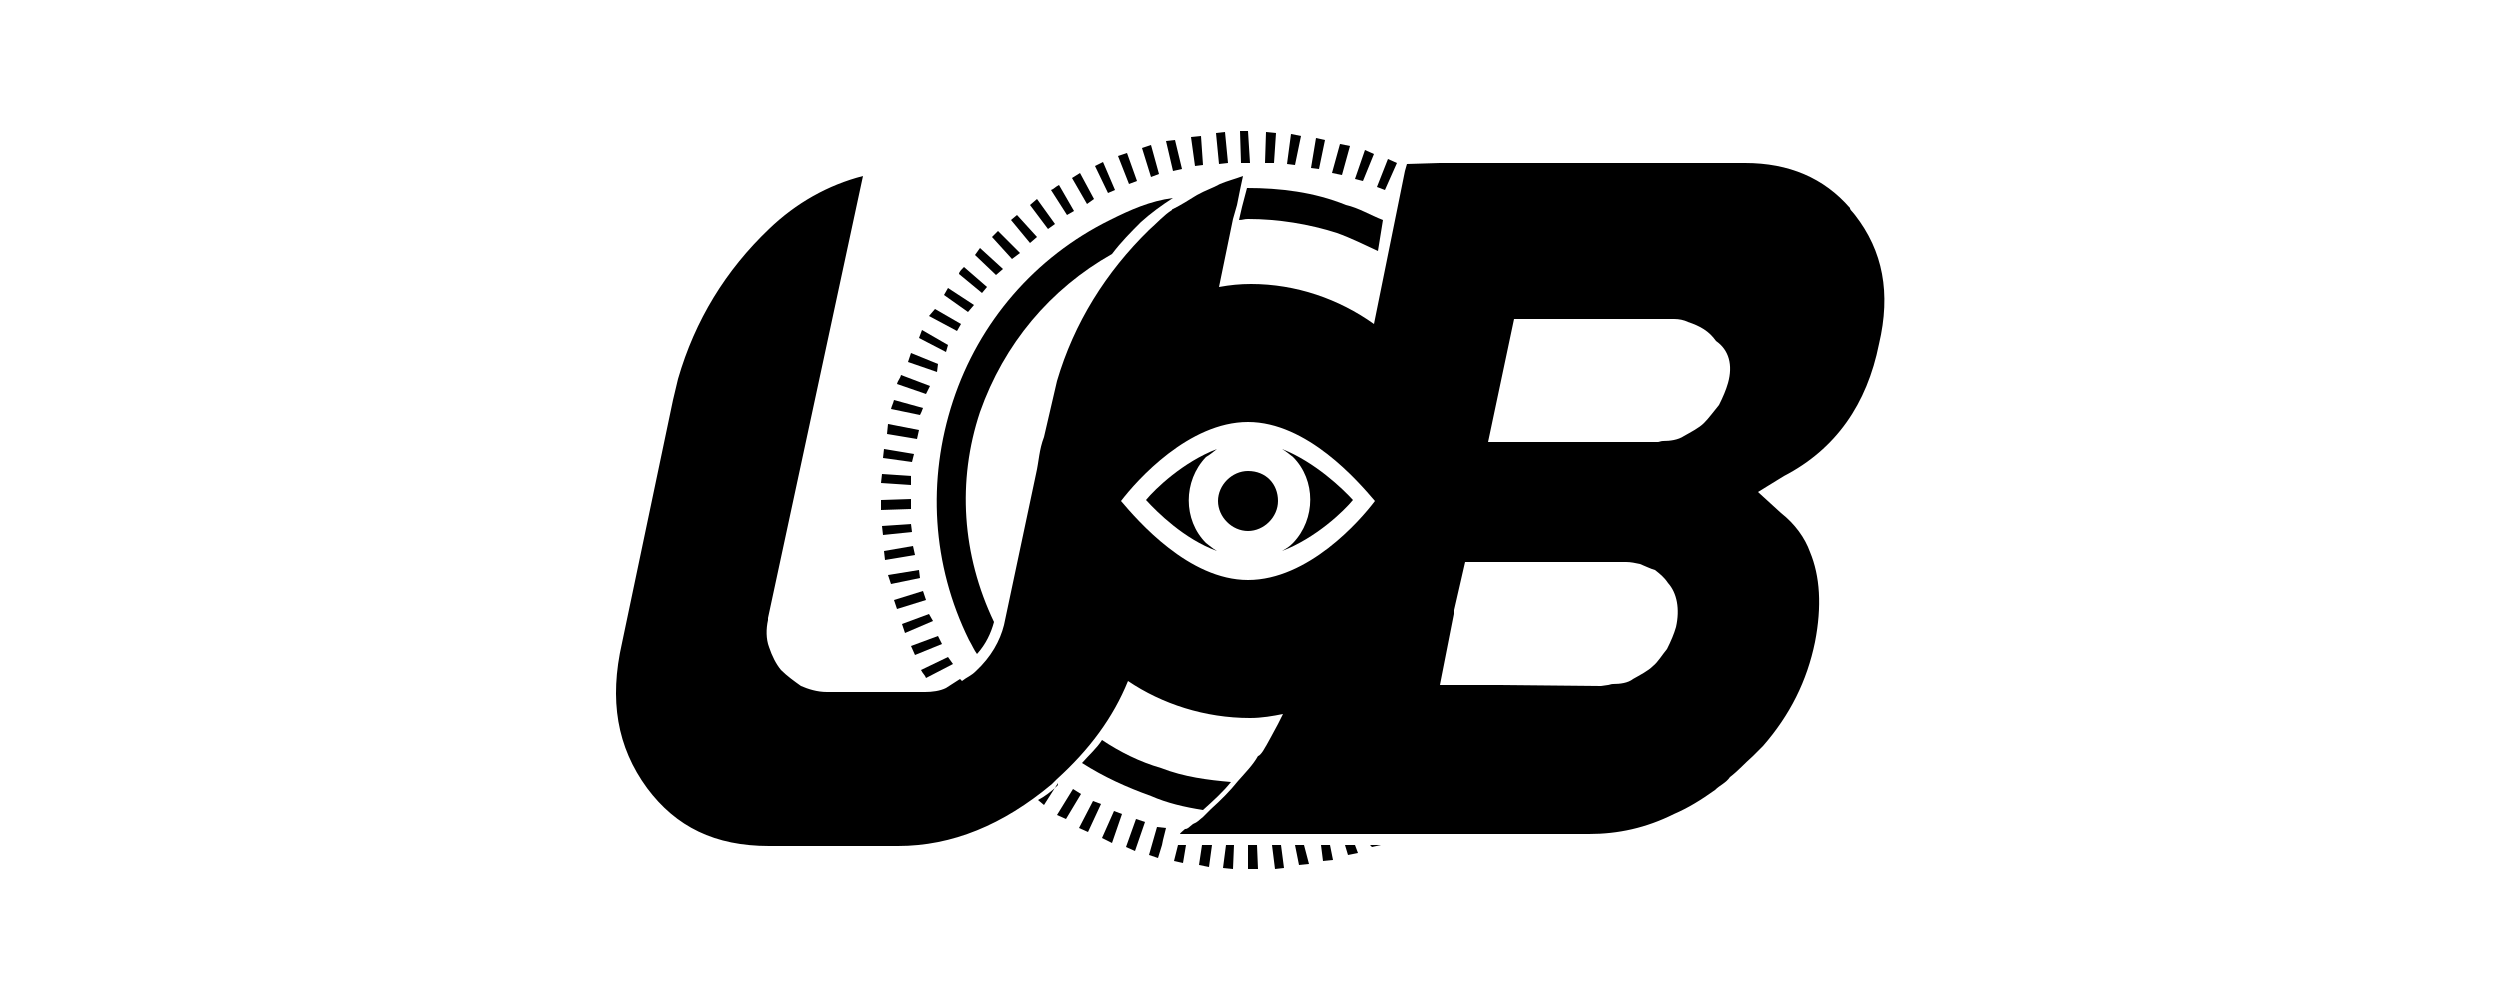 <?xml version="1.0" encoding="utf-8"?>
<!-- Generator: Adobe Illustrator 23.1.1, SVG Export Plug-In . SVG Version: 6.00 Build 0)  -->
<svg version="1.1" id="Layer_1" xmlns="http://www.w3.org/2000/svg" xmlns:xlink="http://www.w3.org/1999/xlink" x="0px" y="0px"
	 viewBox="0 0 250 100" style="enable-background:new 0 0 250 100;" xml:space="preserve">
<g>
	<polygon points="91.1,47.6 88.2,47.4 88.1,48.3 91.1,48.5 	"/>
	<polygon points="91.9,43 88.8,42.4 88.7,43.4 91.7,43.9 	"/>
	<polygon points="91.4,45.4 88.4,44.9 88.3,45.8 91.2,46.2 	"/>
	<polygon points="91.1,50.9 91.1,49.9 88.1,50 88.1,51 	"/>
	<polygon points="107.3,78.9 105.7,81.5 106.6,81.9 108.1,79.4 	"/>
	<polygon points="107.9,82.8 108.8,83.2 110.1,80.4 109.3,80.1 	"/>
	<polygon points="92,57.8 91.9,57 88.8,57.5 89.1,58.4 	"/>
	<path d="M92.3,40.8L89.4,40c-0.1,0.4-0.2,0.5-0.3,0.9l2.9,0.6C92.1,41.3,92.2,41.1,92.3,40.8"/>
	<polygon points="92.6,60 92.3,59.1 89.4,60 89.7,60.9 	"/>
	<polygon points="88.2,52.6 88.3,53.5 91.2,53.2 91.1,52.4 	"/>
	<path d="M93,38.6l-2.9-1.1c-0.1,0.4-0.3,0.5-0.4,0.9l2.9,1L93,38.6z"/>
	<polygon points="93.3,62.1 92.9,61.4 90.2,62.4 90.5,63.3 	"/>
	<polygon points="119.9,86.5 120.9,86.7 121.2,84.5 120.2,84.5 	"/>
	<polygon points="124.8,84.5 124.8,86.9 125.8,86.9 125.7,84.5 	"/>
	<polygon points="122.3,86.8 123.3,86.9 123.4,84.5 122.6,84.5 	"/>
	<polygon points="91.5,55.5 91.3,54.6 88.4,55.1 88.5,56 	"/>
	<polygon points="110.2,83.8 111.2,84.3 112.2,81.4 111.4,81.1 	"/>
	<polygon points="127.2,84.5 127.5,86.9 128.4,86.8 128.1,84.5 	"/>
	<polygon points="129.5,84.5 129.9,86.5 130.9,86.4 130.4,84.5 	"/>
	<polygon points="137,84.5 137.2,84.7 138.1,84.5 138.1,84.5 	"/>
	<polygon points="112.6,84.7 113.5,85.1 114.5,82.2 113.6,81.9 	"/>
	<polygon points="134.5,84.5 134.8,85.5 135.8,85.3 135.5,84.5 	"/>
	<polygon points="132.1,84.5 132.3,86.1 133.3,86 133,84.5 	"/>
	<polygon points="122.8,16.3 122.5,13.2 121.6,13.3 121.9,16.4 	"/>
	<polygon points="120.3,16.5 120.1,13.6 119.1,13.7 119.5,16.6 	"/>
	<polygon points="111.5,19 110.3,16.2 109.5,16.6 110.8,19.3 	"/>
	<polygon points="118.2,16.9 117.5,14 116.6,14.1 117.3,17.1 	"/>
	<polygon points="113.7,18.1 112.7,15.3 111.8,15.6 112.9,18.4 	"/>
	<polygon points="127.6,13.3 126.6,13.2 126.5,16.3 127.4,16.3 	"/>
	<polygon points="115.9,17.4 115.1,14.5 114.2,14.8 115.1,17.7 	"/>
	<polygon points="124.8,16.3 125,16.3 124.8,13.1 124,13.1 124.1,16.3 	"/>
	<polygon points="137.4,15.4 136.5,15 135.5,17.9 136.3,18.1 	"/>
	<path d="M95.3,66.4l-0.5-0.7L92.1,67c0.2,0.4,0.4,0.5,0.5,0.8L95.3,66.4z"/>
	<polygon points="130.1,13.6 129.1,13.4 128.7,16.4 129.5,16.5 	"/>
	<polygon points="132.5,14 131.6,13.8 131.1,16.8 131.9,16.9 	"/>
	<polygon points="135,14.6 134,14.4 133.2,17.3 134.2,17.5 	"/>
	<polygon points="139.7,16.3 138.8,15.9 137.7,18.7 138.5,19 	"/>
	<polygon points="96.1,32.4 93.5,30.9 92.9,31.6 95.7,33.1 	"/>
	<polygon points="109.4,19.9 108,17.3 107.2,17.8 108.7,20.4 	"/>
	<polygon points="94.2,64.4 93.8,63.6 91.1,64.6 91.5,65.5 	"/>
	<polygon points="93.8,36.4 91.1,35.3 90.8,36.2 93.7,37.2 	"/>
	<path d="M98.7,28.7l-2.3-2c-0.3,0.3-0.5,0.5-0.5,0.7l2.3,1.9L98.7,28.7z"/>
	<polygon points="94.8,34.5 92.2,33 91.9,33.8 94.6,35.2 	"/>
	<path d="M107.4,21.1l-1.5-2.6c-0.4,0.2-0.5,0.4-0.8,0.5l1.6,2.5L107.4,21.1z"/>
	<polygon points="105.5,22.4 103.7,19.9 103,20.5 104.8,22.9 	"/>
	<polygon points="102,25.3 99.8,23.1 99.2,23.7 101.2,25.9 	"/>
	<polygon points="100.3,26.9 98,24.8 97.5,25.5 99.6,27.5 	"/>
	<polygon points="103.7,23.7 101.7,21.5 101.1,22 103,24.3 	"/>
	<polygon points="97.4,30.5 94.8,28.8 94.4,29.5 96.8,31.2 	"/>
	<path d="M105.7,78.6c-0.5,0.5-1.3,1.1-1.9,1.4l0.6,0.5l1.4-2.2C105.8,78.6,105.7,78.6,105.7,78.6"/>
	<polygon points="117.8,84.5 117.4,86.1 118.3,86.3 118.6,84.5 118.1,84.5 	"/>
	<path d="M111.2,25.4c0.9-1.2,1.9-2.2,2.9-3.2c1-0.9,2.1-1.7,3.2-2.4C115,20.1,113,21,111,22c-7.5,3.7-13.1,10.2-15.7,18.1
		c-2.6,7.9-2.1,16.4,1.6,23.9c0.3,0.5,0.5,1,0.8,1.4c0.9-1,1.4-2.1,1.7-3.2c-3.2-6.7-3.7-14.1-1.4-21
		C100.4,34.4,105,28.9,111.2,25.4"/>
	<path d="M120.3,81c1-0.9,2-1.8,2.8-2.8c-2.3-0.2-4.7-0.5-7-1.4c-2.1-0.6-4.1-1.6-5.9-2.8c-0.5,0.8-1.3,1.5-2,2.3
		c2.2,1.4,4.4,2.4,6.9,3.3C116.7,80.3,118.4,80.7,120.3,81"/>
	<path d="M124.7,18.8l-0.5,1.9l-0.3,1.3c0.4,0,0.5-0.1,0.9-0.1c3,0,6.1,0.5,8.9,1.4c1.4,0.5,2.8,1.2,4.1,1.8l0.5-3.1
		c-1.3-0.5-2.4-1.2-3.7-1.5C131.4,19.2,128,18.8,124.7,18.8"/>
	<polygon points="114.9,85.5 115.8,85.8 116.2,84.5 116.3,84 116.6,82.8 115.7,82.7 	"/>
	<path d="M187.9,34.4c1.2-5.1,0.4-9.3-2.4-12.9c-0.3-0.4-0.5-0.5-0.5-0.7c-2.6-3-6.1-4.5-10.5-4.5H144l-3.3,0.1l-0.2,0.7l-3.1,15.3
		c-3.5-2.5-7.8-4-12.3-4c-1.1,0-2.1,0.1-3.2,0.3l1.4-6.8l0.4-1.4L124,19l0.3-1.4c-0.8,0.3-1.6,0.5-2.3,0.8c-0.7,0.4-1.4,0.6-2.3,1.1
		l0,0l0,0c-0.8,0.5-1.6,1-2.4,1.4c0,0-0.1,0-0.1,0.1c-0.8,0.5-1.5,1.3-2.3,2c-4.3,4.2-7.5,9.3-9.2,15.1l-1.3,5.6
		c-0.5,1.3-0.5,2.4-0.8,3.7l-3.2,15.1c-0.4,1.6-1.3,3.2-2.8,4.6c-0.5,0.5-0.9,0.6-1.4,1L96,67.9l-1.4,0.9c-0.6,0.3-1.4,0.4-2.1,0.4
		h-9.8c-1,0-1.9-0.3-2.6-0.6c-0.7-0.5-1.4-1-2-1.6c-0.5-0.6-0.9-1.4-1.2-2.3c-0.3-0.8-0.3-1.8-0.1-2.7v-0.1v-0.1l9.5-44.2
		c-3.5,0.9-6.7,2.7-9.4,5.3c-4.3,4.1-7.4,9.1-9.1,15l-0.5,2.1l-5.1,24.3c-1.3,5.7-0.5,10.4,2.5,14.5c2.9,3.9,6.8,5.8,12.2,5.8h12.9
		c5.4,0,10.5-2.1,15.4-6.2c0.2-0.2,0.3-0.3,0.5-0.5l0,0c3.2-2.9,5.6-6.1,7.1-9.8c3.4,2.3,7.7,3.7,12.2,3.7c1.2,0,2.3-0.2,3.3-0.4
		c-0.2,0.4-0.3,0.6-0.5,1l0,0c-0.5,0.9-1,1.9-1.5,2.7c-0.2,0.3-0.4,0.5-0.5,0.5c-0.5,0.9-1.3,1.7-2,2.5l0,0c-0.8,1-1.7,1.9-2.7,2.8
		c-0.4,0.4-0.5,0.5-0.8,0.8c-0.4,0.3-0.5,0.5-1,0.7c-0.4,0.3-0.5,0.5-0.8,0.5c-0.2,0.2-0.5,0.4-0.5,0.5h8.3h3.2h0.9h1.4h0.9h1.4h0.9
		h1.5h1h1.6h0.5h18.7h0.6c2.9,0,5.7-0.6,8.5-2c1.4-0.6,2.7-1.4,4.1-2.4c0.5-0.5,1.1-0.7,1.5-1.3c0.8-0.6,1.5-1.4,2.3-2.1
		c0.2-0.2,0.4-0.4,0.5-0.5c0.2-0.2,0.4-0.4,0.5-0.5c2.7-3.1,4.4-6.5,5.2-10.4c0.7-3.6,0.5-6.6-0.5-9c-0.5-1.4-1.5-2.8-2.9-3.9
		l-2.3-2.1l2.6-1.6C183.6,44.9,186.7,40.4,187.9,34.4 M124.8,58c-5.9,0-11-5.9-12.7-7.9c1.6-2.1,6.8-7.9,12.7-7.9
		c5.9,0,11,5.9,12.7,7.9C136,52.1,130.8,58,124.8,58 M167.6,62.7c-0.2,0.7-0.5,1.4-0.9,2.2c-0.5,0.6-0.9,1.3-1.4,1.7
		c-0.5,0.5-1.3,0.9-2,1.3c-0.5,0.4-1.3,0.5-2,0.5c-0.2,0-0.4,0.1-0.5,0.1l-0.7,0.1l-10.1-0.1H144l1.4-7.1c0-0.1,0-0.2,0-0.2v-0.1
		v-0.1l1.1-4.8h16.1c0.5,0,0.9,0.1,1.4,0.2c0.5,0.2,1.1,0.5,1.5,0.6c0.5,0.4,0.9,0.7,1.3,1.3C167.7,59.3,168,60.9,167.6,62.7
		 M172.8,38.3c-0.2,0.7-0.5,1.4-0.9,2.2c-0.5,0.6-1,1.3-1.5,1.8c-0.5,0.5-1.3,0.9-2,1.3c-0.6,0.4-1.4,0.5-2.1,0.5
		c-0.2,0-0.4,0.1-0.5,0.1h-17l2.6-12.3h16c0.5,0,1,0.1,1.4,0.3c1.2,0.4,2.1,0.9,2.8,1.9C172.9,35,173.3,36.5,172.8,38.3"/>
	<path d="M121.7,44.9c-3.4,1.3-6.2,4-7.1,5.1c1.1,1.2,3.8,3.9,7.1,5.1c-0.5-0.3-0.7-0.5-1.1-0.8c-2.3-2.3-2.3-6.2,0-8.6
		C121.1,45.4,121.3,45.2,121.7,44.9"/>
	<path d="M128.2,44.9c0.5,0.3,0.7,0.5,1.1,0.8c2.3,2.3,2.3,6.2,0,8.6c-0.4,0.4-0.6,0.5-1.1,0.8c3.4-1.3,6.2-4,7.1-5.1
		C134.3,48.9,131.5,46.2,128.2,44.9"/>
	<path d="M124.8,47.1c-1.6,0-3,1.4-3,3c0,1.6,1.4,3,3,3c1.6,0,3-1.4,3-3C127.8,48.4,126.6,47.1,124.8,47.1"/>
</g>
</svg>
